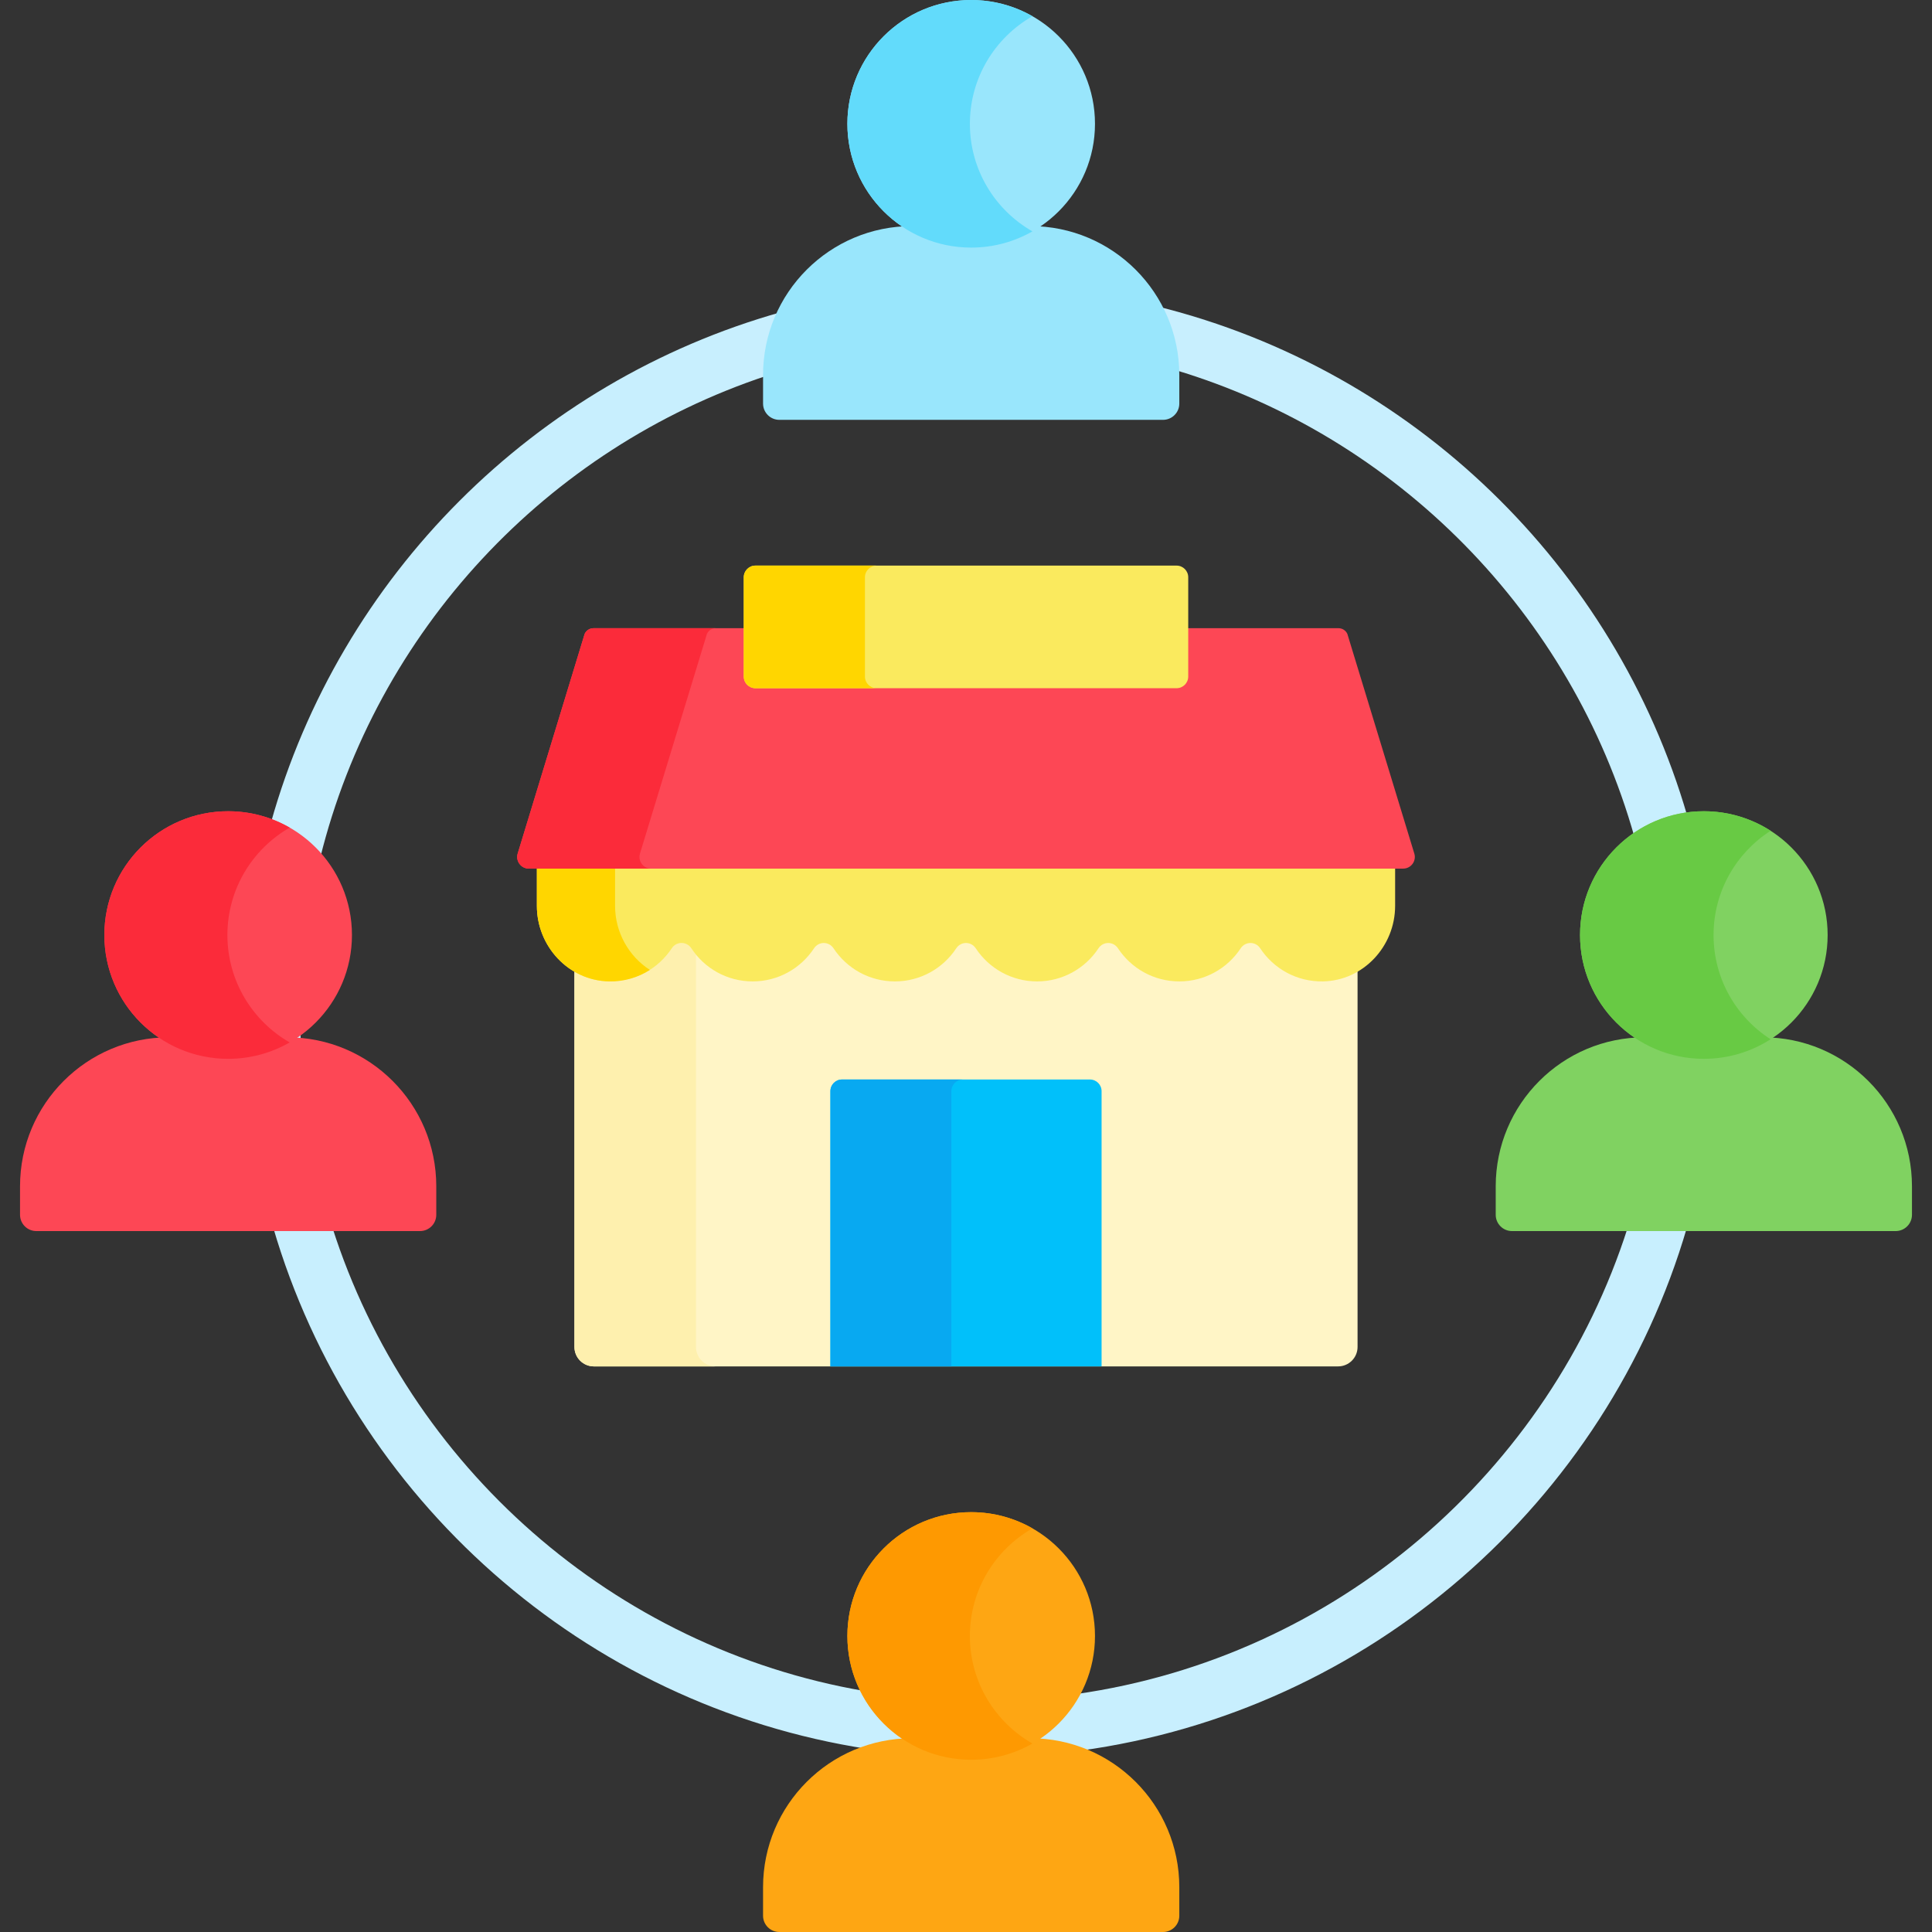 <svg id="Capa_1" enable-background="new 0 0 512 512" height="512" viewBox="0 0 512 512" width="512" xmlns="http://www.w3.org/2000/svg"><rect x="0" y="0" width="512" height="512" fill="#333333" stroke="none"/><g><g><g fill="#c8effe"><path d="m84.843 227.39c14.876-60.17 60.067-108.513 118.375-127.825v-.172c0-5.972 1.368-11.631 3.806-16.68-65.36 18.356-116.94 69.976-135.242 135.359 5.115 1.954 9.601 5.19 13.061 9.318z"/><path d="m311.497 98.07c58.77 17.666 104.995 64.593 121.66 123.786 4.069-2.892 8.84-4.851 14.008-5.564-19.256-66.335-72.848-118.205-140.177-135.016 2.699 5.036 4.303 10.74 4.509 16.794z"/><path d="m431.389 325.247c-20.694 64.874-77.213 113.893-146.193 123.698-2.397 4.33-5.799 8.112-10.034 10.974l-2.415 1.632 2.908.194c3.666.245 7.184 1.011 10.492 2.213 76.862-10.45 139.634-65.816 160.926-138.712h-15.684z"/><path d="m239.093 461.746 2.908-.194-2.415-1.632c-4.496-3.039-8.056-7.111-10.467-11.779-66.639-11.455-120.876-59.638-141.053-122.894h-15.684c20.983 71.838 82.246 126.663 157.583 138.241 2.905-.933 5.962-1.531 9.128-1.742z"/><path d="m75.837 275.798 2.908.194c.313.021.622.057.933.085-.029-.964-.044-1.931-.058-2.899-.448.338-.9.671-1.368.988z"/></g><g><g><g><path d="m502.376 326.247h-101.68c-2.384 0-4.316-1.933-4.316-4.316v-7.554c0-21.805 17.676-39.481 39.481-39.481h31.349c21.805 0 39.481 17.676 39.481 39.481v7.554c.001 2.383-1.931 4.316-4.315 4.316z" fill="#80d261"/></g><g><circle cx="451.536" cy="247.792" fill="#80d261" r="32.808"/></g><g><path d="m454.11 247.792c0-11.602 6.028-21.79 15.117-27.624-5.106-3.277-11.174-5.185-17.691-5.185-18.12 0-32.808 14.689-32.808 32.808s14.689 32.808 32.808 32.808c6.517 0 12.585-1.908 17.691-5.185-9.089-5.832-15.117-16.02-15.117-27.622z" fill="#68ca44"/></g></g><g><g><path d="m111.304 326.247h-101.68c-2.384 0-4.316-1.933-4.316-4.316v-7.554c0-21.805 17.676-39.481 39.481-39.481h31.349c21.805 0 39.481 17.676 39.481 39.481v7.554c.001 2.383-1.931 4.316-4.315 4.316z" fill="#fd4755"/></g><g><circle cx="60.464" cy="247.792" fill="#fd4755" r="32.808"/></g><g><path d="m60.266 247.792c0-12.183 6.645-22.806 16.504-28.465-4.804-2.758-10.368-4.343-16.305-4.343-18.12 0-32.808 14.689-32.808 32.808s14.687 32.808 32.807 32.808c5.937 0 11.501-1.585 16.305-4.343-9.858-5.659-16.503-16.283-16.503-28.465z" fill="#fb2b3a"/></g></g></g><g><g><g><path d="m308.213 111.263h-101.679c-2.384 0-4.316-1.933-4.316-4.316v-7.554c0-21.805 17.676-39.481 39.481-39.481h31.349c21.805 0 39.481 17.676 39.481 39.481v7.554c.001 2.384-1.932 4.316-4.316 4.316z" fill="#99e6fc"/></g><g><circle cx="257.374" cy="32.808" fill="#99e6fc" r="32.808"/></g><g><path d="m257.03 32.808c0-12.212 6.678-22.858 16.576-28.507-4.788-2.732-10.325-4.301-16.232-4.301-18.12 0-32.808 14.689-32.808 32.808 0 18.12 14.689 32.808 32.808 32.808 5.907 0 11.445-1.569 16.232-4.301-9.898-5.648-16.576-16.294-16.576-28.507z" fill="#62dbfb"/></g></g><g><g><path d="m308.213 512h-101.679c-2.384 0-4.316-1.933-4.316-4.316v-7.554c0-21.805 17.676-39.481 39.481-39.481h31.349c21.805 0 39.481 17.676 39.481 39.481v7.554c.001 2.383-1.932 4.316-4.316 4.316z" fill="#fea613"/></g><g><circle cx="257.374" cy="433.545" fill="#fea613" r="32.808"/></g><g><path d="m257.03 433.545c0-12.212 6.678-22.858 16.576-28.507-4.788-2.732-10.325-4.301-16.232-4.301-18.12 0-32.808 14.689-32.808 32.808s14.689 32.808 32.808 32.808c5.907 0 11.445-1.569 16.232-4.301-9.898-5.649-16.576-16.295-16.576-28.507z" fill="#fe9901"/></g></g></g></g><g><g><path d="m350.588 259.08-.359.003c-6.227 0-11.993-3.112-15.427-8.324-.768-1.164-2.044-1.858-3.416-1.858-1.376 0-2.658.698-3.43 1.866-3.434 5.207-9.198 8.316-15.42 8.316-6.221 0-11.985-3.109-15.42-8.316-.771-1.167-2.051-1.864-3.425-1.864-1.375 0-2.655.697-3.426 1.864-3.435 5.207-9.199 8.316-15.42 8.316-6.222 0-11.986-3.109-15.421-8.316-.77-1.167-2.05-1.864-3.425-1.864s-2.655.697-3.425 1.865c-3.435 5.207-9.199 8.315-15.421 8.315-6.221 0-11.985-3.109-15.42-8.316-.771-1.167-2.051-1.864-3.425-1.864-1.375 0-2.655.697-3.426 1.864-3.435 5.207-9.199 8.316-15.42 8.316-6.222 0-11.986-3.109-15.42-8.315-.771-1.169-2.054-1.867-3.43-1.867-1.372 0-2.648.695-3.416 1.858-3.434 5.212-9.201 8.324-15.427 8.324l-.36-.003c-3.352-.064-6.483-1.081-9.18-2.772v100.649c0 2.845 2.306 5.151 5.151 5.151h197.235c2.845 0 5.151-2.306 5.151-5.151v-100.649c-2.694 1.691-5.826 2.708-9.178 2.772z" fill="#fff5c6"/></g><g><path d="m184.447 356.958v-103.974c-.44-.534-.856-1.087-1.238-1.665-1.242-1.884-3.933-1.893-5.175-.008-3.546 5.382-9.681 8.902-16.641 8.77-3.339-.064-6.455-.994-9.161-2.568v99.446c0 2.845 2.306 5.151 5.151 5.151h32.215c-2.845-.001-5.151-2.308-5.151-5.152z" fill="#fef0ae"/></g><path d="m142.289 229.191c-.001.075-.011.148-.011.224v10.65c0 10.707 8.41 19.811 19.115 20.015 6.96.133 13.095-3.388 16.641-8.77 1.241-1.884 3.932-1.875 5.175.008 3.482 5.279 9.456 8.765 16.255 8.765s12.773-3.486 16.255-8.765c1.245-1.887 3.936-1.887 5.18 0 3.482 5.279 9.456 8.765 16.255 8.765s12.773-3.486 16.255-8.765c1.245-1.887 3.936-1.887 5.18 0 3.482 5.279 9.456 8.765 16.255 8.765s12.773-3.486 16.255-8.765c1.245-1.887 3.936-1.887 5.18 0 3.482 5.279 9.456 8.765 16.255 8.765s12.773-3.486 16.255-8.765c1.242-1.884 3.933-1.893 5.175-.008 3.546 5.382 9.681 8.902 16.641 8.77 10.705-.204 19.115-9.308 19.115-20.015v-10.65c0-.075-.01-.148-.011-.224z" fill="#faea5e"/><path d="m163 240.065v-9.874h-20.722v9.874c0 10.707 8.41 19.811 19.115 20.015 3.992.076 7.709-1.054 10.826-3.043-5.554-3.576-9.219-9.917-9.219-16.972z" fill="#ffd600"/><g><path d="m220.069 362.109h71.863v-72.941c0-1.707-1.384-3.091-3.091-3.091h-65.682c-1.707 0-3.091 1.384-3.091 3.091v72.941z" fill="#01c0fa"/></g><g><path d="m255.22 286.077h-32.061c-1.707 0-3.091 1.384-3.091 3.091v72.941h32.061v-72.941c0-1.707 1.384-3.091 3.091-3.091z" fill="#08a9f1"/></g><path d="m374.807 226.199-17.749-58.223c-.422-.912-1.335-1.497-2.341-1.497h-40.826v12.814c0 1.153-.938 2.09-2.09 2.09h-111.603c-1.152 0-2.09-.938-2.09-2.09v-12.814h-40.826c-1.005 0-1.919.584-2.341 1.497l-17.749 58.223c-.605 1.986.88 3.992 2.956 3.992h231.701c2.078 0 3.563-2.006 2.958-3.992z" fill="#fd4755"/><g><path d="m169.601 226.199 17.749-58.223c.422-.912 1.335-1.497 2.341-1.497h-32.408c-1.005 0-1.919.584-2.341 1.497l-17.749 58.223c-.605 1.986.88 3.992 2.956 3.992h32.408c-2.076 0-3.561-2.006-2.956-3.992z" fill="#fb2b3a"/></g><g><path d="m311.801 182.383h-111.602c-1.707 0-3.091-1.384-3.091-3.091v-26.311c0-1.707 1.384-3.091 3.091-3.091h111.603c1.707 0 3.091 1.384 3.091 3.091v26.311c-.001 1.708-1.385 3.091-3.092 3.091z" fill="#faea5e"/></g><g><path d="m229.215 179.293v-26.311c0-1.707 1.384-3.091 3.091-3.091h-32.107c-1.707 0-3.091 1.384-3.091 3.091v26.311c0 1.707 1.384 3.091 3.091 3.091h32.107c-1.707-.001-3.091-1.384-3.091-3.091z" fill="#ffd600"/></g></g></g></svg>